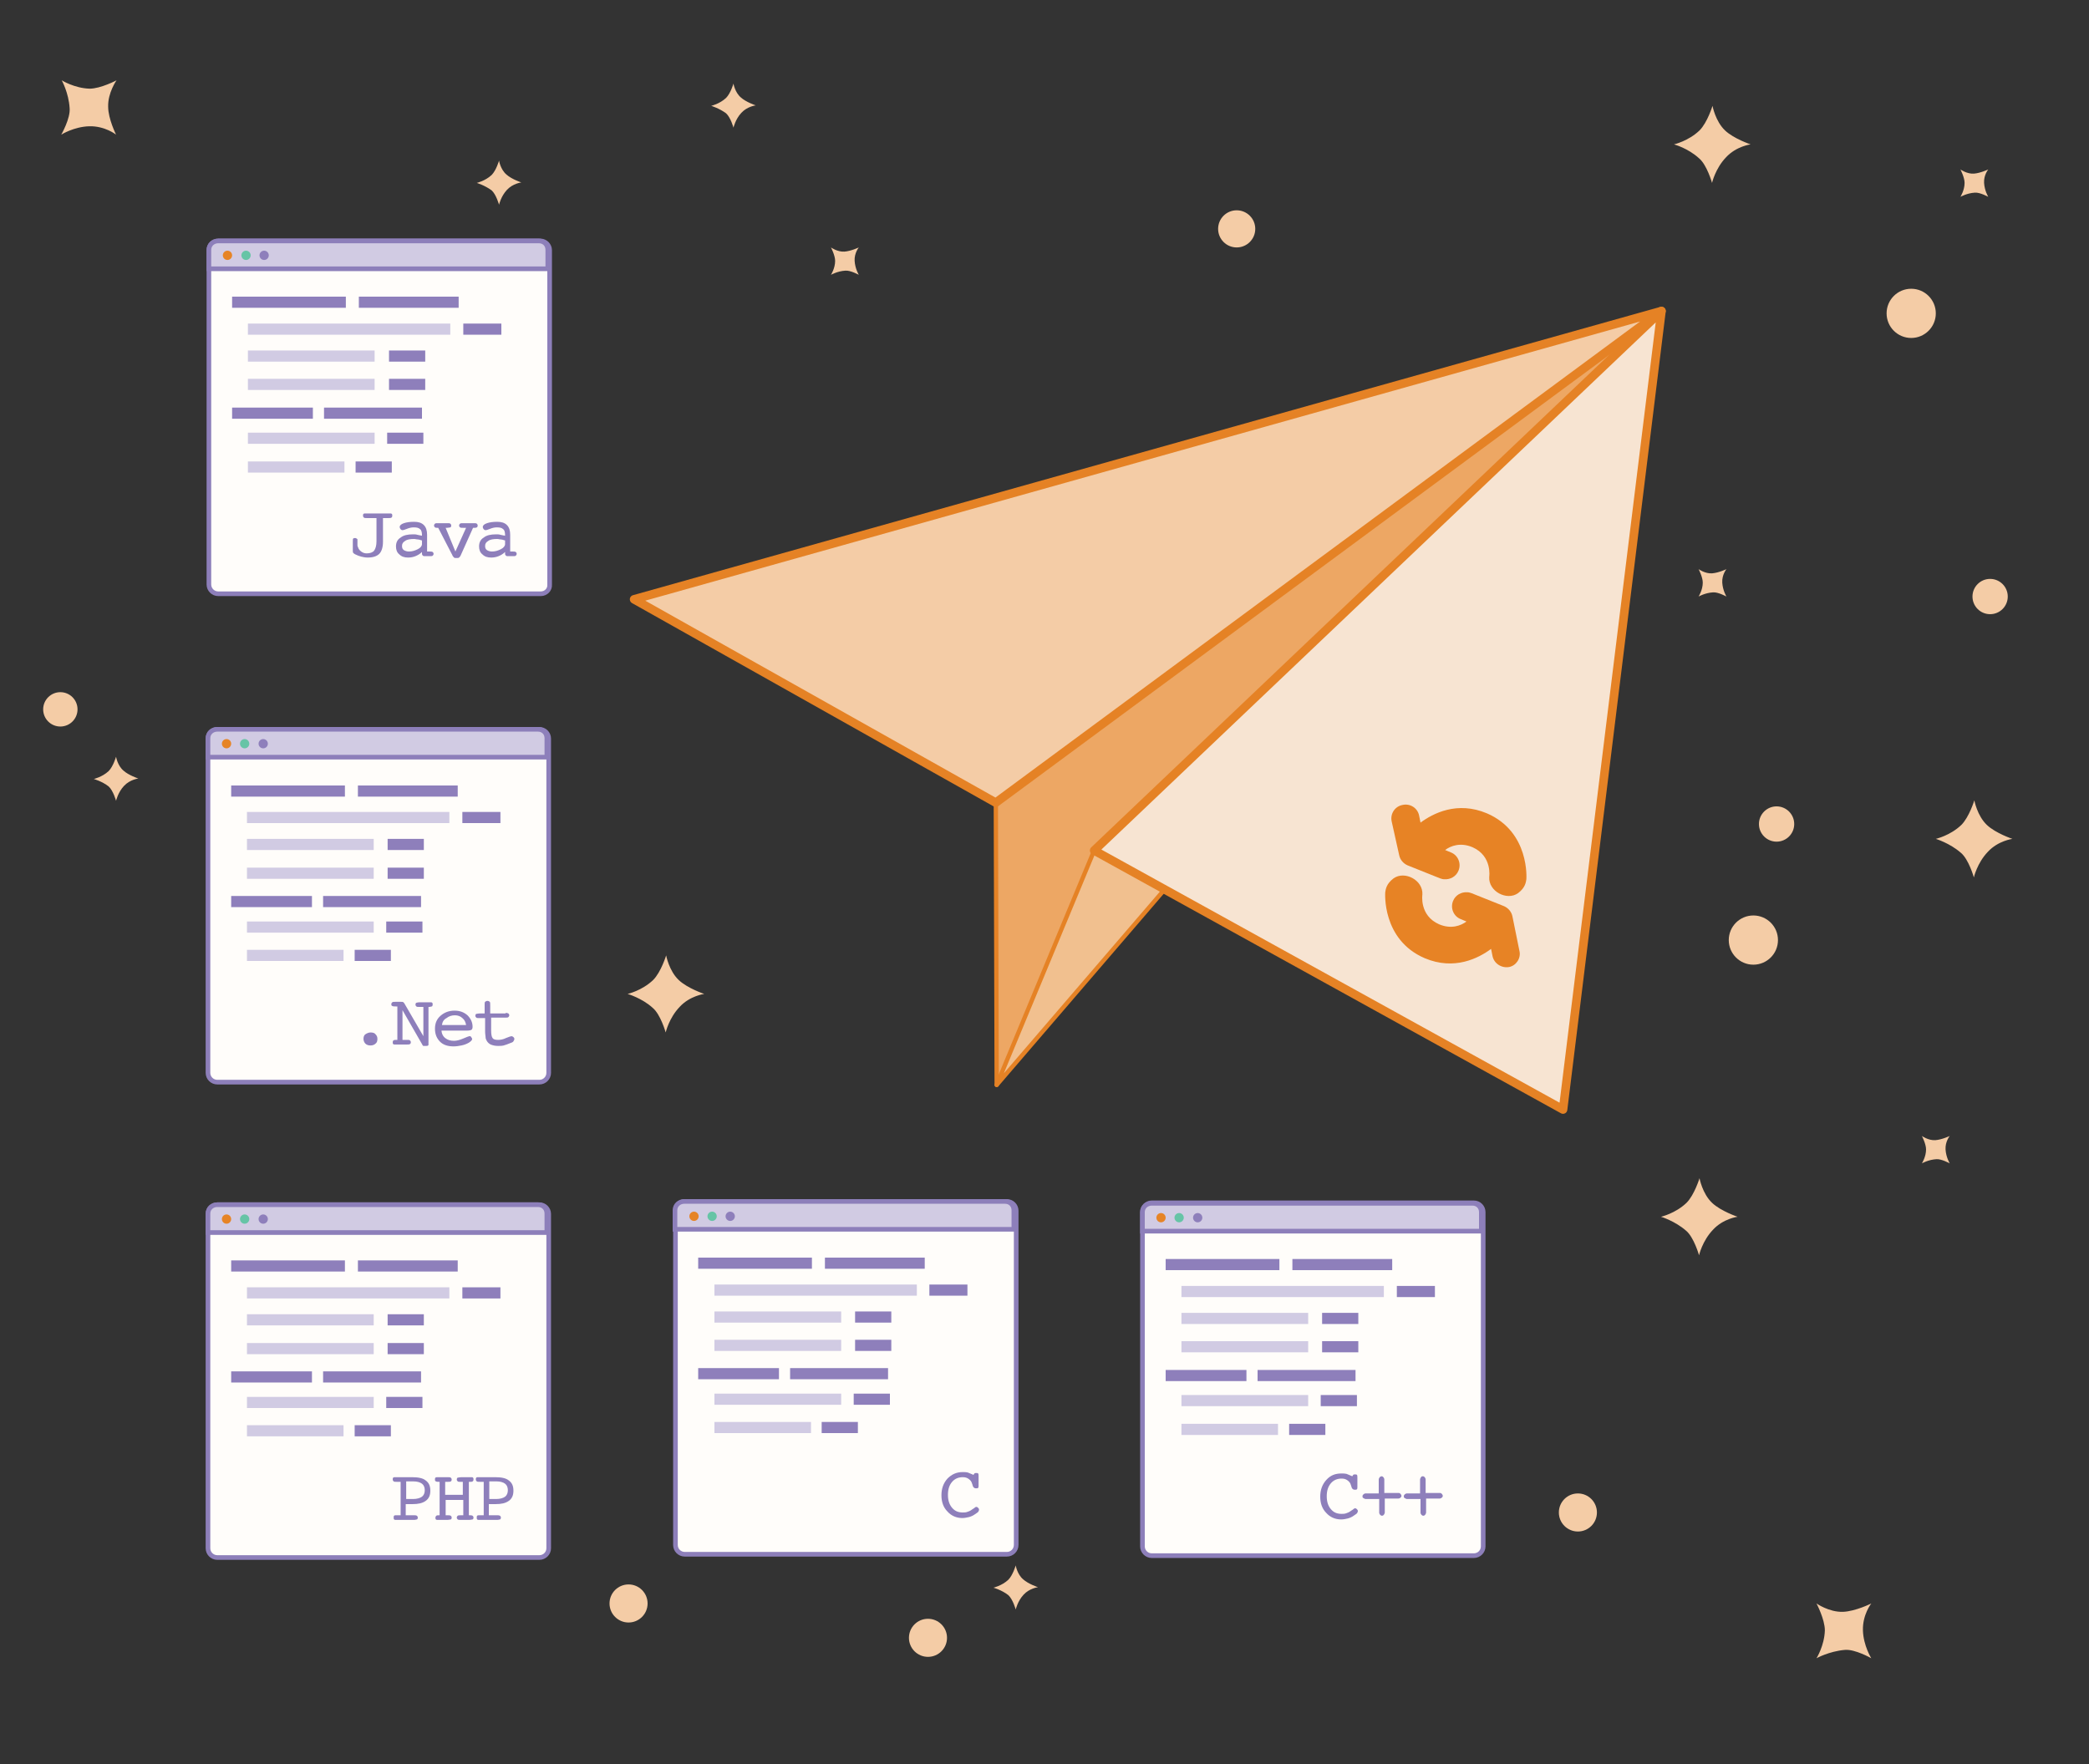 <svg id="Layer_1" xmlns="http://www.w3.org/2000/svg" width="450" height="380" viewBox="0 0 450 380"><rect x="0" y="0" width="450" height="380" fill="#333333" stroke="none"/><style>.st0{fill:#f4cca6}.st0,.st1,.st2,.st3,.st4{fill-rule:evenodd;clip-rule:evenodd}.st1{fill:#eda764;stroke:#e58225;stroke-linecap:round;stroke-linejoin:round;stroke-miterlimit:10}.st1,.st2{stroke-width:.925}.st2,.st3,.st4{stroke:#e58225;stroke-linecap:round;stroke-linejoin:round;stroke-miterlimit:10}.st2{fill:#f1c08f}.st3,.st4{fill:#f4cca6;stroke-width:1.85}.st4{fill:#f7e4d2}.st5{fill:#e78325}.st6,.st7{fill:#fffdfa;stroke:#8d7fba;stroke-miterlimit:10}.st7{fill:#d1cbe3}.st8{fill-rule:evenodd;clip-rule:evenodd;fill:#e68426}.st9{fill:#66c4a6}.st10,.st9{fill-rule:evenodd;clip-rule:evenodd}.st10,.st11{fill:#8e7fbb}.st12{fill-rule:evenodd;clip-rule:evenodd;fill:#d1cbe3}</style><circle id="XMLID_1294_" class="st0" cx="411.7" cy="67.5" r="5.3"/><circle id="XMLID_1362_" class="st0" cx="377.7" cy="202.5" r="5.3"/><circle id="XMLID_1363_" class="st0" cx="382.7" cy="177.5" r="3.8"/><circle id="XMLID_1652_" class="st0" cx="428.7" cy="128.5" r="3.8"/><circle id="XMLID_1291_" class="st0" cx="189" cy="121.8" r="3.7"/><circle id="XMLID_1245_" class="st0" cx="13" cy="152.8" r="3.7"/><circle id="XMLID_1262_" class="st0" cx="135.4" cy="345.4" r="4.1"/><circle id="XMLID_1261_" class="st0" cx="339.9" cy="325.8" r="4.1"/><circle id="XMLID_1260_" class="st0" cx="199.9" cy="352.8" r="4.1"/><circle id="XMLID_1259_" class="st0" cx="288.8" cy="141.9" r="2.4"/><circle id="XMLID_1258_" class="st0" cx="266.4" cy="49.3" r="4"/><path id="XMLID_1257_" class="st0" d="M357.8 262.1s3.1-.7 5.5-3c1.7-1.7 2.8-5.3 2.8-5.3s.6 3.3 2.7 5.3c1.9 1.8 5.5 3 5.5 3s-3.1.4-5.3 2.8c-2.3 2.4-3 5.5-3 5.5s-1.1-3.9-2.8-5.3c-2.4-2.1-5.4-3-5.4-3z"/><path id="XMLID_1361_" class="st0" d="M417 180.7s3.1-.7 5.5-3c1.7-1.7 2.8-5.3 2.8-5.3s.6 3.3 2.7 5.3c1.9 1.8 5.5 3 5.5 3s-3.1.4-5.3 2.8c-2.3 2.4-3 5.5-3 5.5s-1.1-3.9-2.8-5.3c-2.4-2.1-5.4-3-5.4-3z"/><path id="XMLID_1256_" class="st0" d="M360.6 31.1s3.1-.7 5.5-3c1.7-1.7 2.8-5.3 2.8-5.3s.6 3.3 2.7 5.3c1.9 1.8 5.5 3 5.5 3s-3.1.4-5.3 2.8c-2.3 2.4-3 5.5-3 5.5s-1.1-3.9-2.8-5.3c-2.4-2.2-5.4-3-5.4-3z"/><path id="XMLID_1255_" class="st0" d="M391.3 357.2s1.7-2.7 1.8-6c0-2.4-1.8-5.8-1.8-5.8s2.7 1.9 5.7 1.8c2.7-.1 6.1-1.8 6.1-1.8s-1.9 2.4-1.8 5.8c.1 3.3 1.8 6 1.8 6s-3.5-2-5.7-1.8c-3.4.3-6.1 1.8-6.1 1.8z"/><path id="XMLID_1254_" class="st0" d="M135.2 214.1s3.1-.7 5.5-3c1.7-1.7 2.8-5.3 2.8-5.3s.6 3.3 2.7 5.3c1.9 1.8 5.5 3 5.5 3s-3.1.4-5.3 2.8c-2.3 2.4-3 5.5-3 5.5s-1.1-3.9-2.8-5.3c-2.3-2.1-5.4-3-5.4-3z"/><path id="XMLID_1253_" class="st0" d="M232.5 117.2s3.1-.7 5.5-3c1.7-1.7 2.8-5.3 2.8-5.3s.6 3.3 2.7 5.3c1.9 1.8 5.5 3 5.5 3s-3.1.4-5.3 2.8c-2.3 2.4-3 5.5-3 5.5s-1.1-3.9-2.8-5.3c-2.4-2.1-5.4-3-5.4-3z"/><path id="XMLID_1252_" class="st0" d="M179 59.2s.9-1.4.9-3c0-1.2-.9-2.9-.9-2.9s1.4 1 2.9.9c1.4-.1 3.1-.9 3.1-.9s-1 1.2-.9 2.9c.1 1.7.9 3 .9 3s-1.8-1-2.9-.9c-1.7.1-3.1.9-3.1.9z"/><path id="XMLID_1645_" class="st0" d="M365.9 128.5s.9-1.4.9-3c0-1.2-.9-2.9-.9-2.9s1.4 1 2.9.9c1.4-.1 3.1-.9 3.1-.9s-1 1.2-.9 2.9c.1 1.7.9 3 .9 3s-1.8-1-2.9-.9c-1.7.1-3.1.9-3.1.9z"/><path id="XMLID_1661_" class="st0" d="M414 250.6s.9-1.4.9-3c0-1.2-.9-2.9-.9-2.9s1.4 1 2.9.9c1.4-.1 3.1-.9 3.1-.9s-1 1.2-.9 2.9c.1 1.7.9 3 .9 3s-1.8-1-2.9-.9c-1.7.1-3.1.9-3.1.9z"/><path id="XMLID_1649_" class="st0" d="M422.3 42.4s.9-1.4.9-3c0-1.2-.9-2.9-.9-2.9s1.4 1 2.9.9c1.4-.1 3.1-.9 3.1-.9s-1 1.2-.9 2.9c.1 1.7.9 3 .9 3s-1.8-1-2.9-.9c-1.7.1-3.1.9-3.1.9z"/><path id="XMLID_1251_" class="st0" d="M13.3 17.3s2.7 1.7 6 1.8c2.4 0 5.8-1.8 5.8-1.8S23.2 20 23.3 23c0 2.6 1.7 6 1.7 6s-2.4-1.9-5.8-1.8c-3.3.1-6 1.8-6 1.8s2-3.5 1.8-5.7c-.2-3.3-1.7-6-1.7-6z"/><path id="XMLID_1250_" class="st0" d="M340.1 91.3s1.9-.4 3.3-1.8c1-1 1.7-3.2 1.7-3.2s.3 2 1.6 3.1c1.2 1.1 3.3 1.8 3.3 1.8s-1.8.2-3.2 1.7c-1.4 1.4-1.8 3.3-1.8 3.3s-.6-2.3-1.7-3.2c-1.4-1.2-3.2-1.7-3.2-1.7z"/><path id="XMLID_1249_" class="st0" d="M102.7 39.4s1.8-.4 3.2-1.7c1-1 1.6-3.1 1.6-3.1s.3 1.9 1.6 3c1.1 1 3.2 1.7 3.2 1.7s-1.8.2-3.1 1.6c-1.3 1.4-1.7 3.2-1.7 3.2s-.6-2.2-1.6-3.1c-1.5-1.1-3.2-1.6-3.2-1.6z"/><path id="XMLID_1248_" class="st0" d="M20.2 167.8s1.8-.4 3.2-1.7c1-1 1.6-3.1 1.6-3.1s.3 1.9 1.6 3c1.1 1 3.2 1.7 3.2 1.7s-1.8.2-3.1 1.6c-1.3 1.4-1.7 3.2-1.7 3.2s-.6-2.2-1.6-3.1c-1.4-1.1-3.2-1.6-3.2-1.6z"/><path id="XMLID_1247_" class="st0" d="M214 342s1.8-.4 3.2-1.7c1-1 1.6-3.1 1.6-3.1s.3 1.9 1.6 3c1.1 1 3.2 1.7 3.2 1.7s-1.8.2-3.1 1.6c-1.3 1.4-1.7 3.2-1.7 3.2s-.6-2.2-1.6-3.1c-1.4-1.1-3.2-1.6-3.2-1.6z"/><path id="XMLID_1246_" class="st0" d="M153.2 22.8s1.8-.4 3.2-1.7c1-1 1.6-3.1 1.6-3.1s.3 1.9 1.6 3c1.1 1 3.2 1.7 3.2 1.7s-1.8.2-3.1 1.6c-1.3 1.4-1.7 3.2-1.7 3.2s-.6-2.2-1.6-3.1c-1.5-1.1-3.2-1.6-3.2-1.6z"/><g id="XMLID_852_"><g id="XMLID_1240_"><path id="XMLID_1244_" class="st1" d="M214.5 167.8l.2 65.9 21.4-44L357.9 67z"/><path id="XMLID_1243_" class="st2" d="M214.7 233.7l21-50.5L357.9 67z"/><path id="XMLID_1242_" class="st3" d="M136.6 129.1l77.9 43.8L357.9 67z"/><path id="XMLID_1241_" class="st4" d="M235.7 183.2L357.9 67l-21.2 172z"/></g><g id="XMLID_853_"><path id="XMLID_1239_" class="st5" d="M301.4 184.2c.2 1 .9 1.8 1.8 2.2l7 2.8c.3.1.6.2.9.2 1.3.1 2.6-.6 3.1-1.9.6-1.5-.1-3.3-1.7-3.9l-1.2-.5c1.2-.9 3.3-1.7 5.9-.6 4.3 1.9 3.6 6.4 3.6 6.4-.2 3.1 3.8 5.2 6.2 3.5 1.6-1.2 1.7-2.4 1.8-3 0 0 .8-10.2-8.5-14.2-6.4-2.7-11.6 0-14.3 2l-.3-1.5c-.3-1.6-1.9-2.7-3.6-2.3-1.6.3-2.7 1.9-2.3 3.6l1.6 7.2z"/><path id="XMLID_1238_" class="st5" d="M327.3 204.8l-1.5-7.4c-.2-1-.9-1.8-1.8-2.2l-7-2.8c-.3-.1-.6-.2-.9-.2-1.3-.1-2.6.6-3.1 1.9-.6 1.5.1 3.3 1.7 3.9l1.2.5c-1.2.9-3.3 1.7-5.9.6-4.3-1.9-3.6-6.4-3.6-6.4.2-3.1-3.8-5.2-6.2-3.5-1.6 1.2-1.7 2.4-1.8 3 0 0-.8 10.2 8.5 14.2 6.4 2.7 11.6 0 14.3-2l.3 1.5c.3 1.6 1.9 2.7 3.6 2.4 1.5-.3 2.6-1.9 2.2-3.5z"/></g></g><g id="XMLID_1609_"><g id="XMLID_1622_"><path id="XMLID_1627_" class="st6" d="M116.2 233.1H46.8c-1.1 0-2-.9-2-2v-72c0-1.1.9-2 2-2h69.4c1.1 0 2 .9 2 2v72c0 1.1-.9 2-2 2z"/><path id="XMLID_1626_" class="st7" d="M117.8 163.1V159c0-1.1-.8-1.9-1.9-1.9H46.8c-1.1 0-2 .8-2 1.9v4.1h73z"/><circle id="XMLID_1625_" class="st8" cx="48.8" cy="160.2" r="1"/><circle id="XMLID_1624_" class="st9" cx="52.7" cy="160.2" r="1"/><circle id="XMLID_1623_" class="st10" cx="56.7" cy="160.2" r="1"/></g><g id="XMLID_1739_"><path id="XMLID_1742_" class="st11" d="M78.3 223.8c0-.4.1-.8.4-1s.7-.4 1.1-.4c.5 0 .9.1 1.1.4.3.3.4.6.4 1s-.1.8-.4 1c-.3.3-.7.4-1.1.4s-.8-.1-1.1-.4c-.2-.2-.4-.6-.4-1z"/><path id="XMLID_1744_" class="st11" d="M86.7 224h1c.3 0 .5 0 .6.1.1.1.2.2.2.4s-.1.4-.2.4c-.1.1-.4.1-.8.1h-2.4c-.2 0-.3 0-.4-.1-.1-.1-.1-.2-.1-.4s.1-.4.2-.4c.1-.1.3-.1.6-.1h.2v-7.2h-.2c-.4 0-.7 0-.9-.1-.2-.1-.2-.2-.2-.4s.1-.3.2-.4c.1-.1.4-.1.7-.1h1.2c.2 0 .4 0 .5.1s.2.2.3.4l4 6.9v-6.3h-.9c-.3 0-.5 0-.6-.1-.1-.1-.2-.2-.2-.4s.1-.4.2-.4.3-.1.7-.1h2.3c.2 0 .3 0 .4.1.1.1.1.2.1.4s-.1.4-.2.4-.3.1-.6.1h-.1v8c0 .2 0 .3-.1.3-.1.1-.2.1-.5.1h-.5c-.1 0-.2-.2-.3-.4l-4.2-7.3v6.4z"/><path id="XMLID_1746_" class="st11" d="M95.1 221.8c0 .8.3 1.4.8 1.8.5.4 1.1.6 1.9.6.6 0 1.3-.2 2-.5s1.2-.5 1.3-.5c.2 0 .3 0 .4.2s.2.2.2.4-.1.3-.2.4-.3.3-.5.4c-.5.3-1.1.5-1.6.6s-1.1.2-1.7.2c-1.2 0-2.2-.3-2.9-1-.7-.7-1.1-1.6-1.1-2.8 0-1.2.4-2.1 1.2-2.8.8-.7 1.8-1.1 3-1.1 1.1 0 2 .3 2.8 1 .7.7 1.1 1.5 1.1 2.5 0 .3-.1.5-.2.6s-.5.2-1 .2h-5.5zm.1-1h5.2c-.1-.6-.3-1.1-.8-1.5-.4-.4-1-.6-1.6-.6-.7 0-1.3.2-1.8.6-.6.3-.9.8-1 1.5z"/><path id="XMLID_1749_" class="st11" d="M108.9 218.2c.3 0 .4 0 .6.1.1.1.2.2.2.4s-.1.3-.2.4c-.1.1-.3.1-.5.1h-3.2v2.7c0 .9.1 1.4.3 1.7s.6.4 1.2.4c.5 0 1.1-.1 1.7-.4.7-.3 1.1-.4 1.2-.4.1 0 .3.1.4.2.1.1.2.2.2.4s-.1.3-.2.5-.4.3-.7.4c-.5.2-1 .4-1.4.5-.4.1-.8.1-1.2.1-.6 0-1.1-.1-1.6-.3-.4-.2-.7-.5-.9-.9-.1-.2-.2-.4-.2-.7 0-.3-.1-.6-.1-1.2v-2.9h-1.4c-.2 0-.4 0-.5-.1-.1-.1-.2-.2-.2-.4s.1-.4.2-.4.4-.1.9-.1h.9v-2c0-.2 0-.4.1-.5s.3-.2.5-.2.4.1.5.2c.1.1.1.4.1.9v1.6h3.3z"/></g><g id="XMLID_1660_"><g id="XMLID_158_"><path id="XMLID_172_" class="st10" d="M49.8 169.2h24.5v2.4H49.8z"/><path id="XMLID_171_" class="st12" d="M53.2 174.9h43.6v2.4H53.2z"/><path id="XMLID_170_" class="st12" d="M53.2 180.7h27.3v2.4H53.2z"/><path id="XMLID_169_" class="st12" d="M53.2 186.9h27.3v2.4H53.2z"/><path id="XMLID_168_" class="st12" d="M53.2 198.5h27.3v2.4H53.2z"/><path id="XMLID_167_" class="st12" d="M53.2 204.6H74v2.4H53.2z"/><path id="XMLID_166_" class="st10" d="M69.6 193h21.1v2.4H69.6z"/><path id="XMLID_165_" class="st10" d="M49.8 193h17.4v2.4H49.8z"/><path id="XMLID_164_" class="st10" d="M77.1 169.2h21.5v2.4H77.1z"/><path id="XMLID_163_" class="st10" d="M83.5 186.9h7.8v2.4h-7.8z"/><path id="XMLID_162_" class="st10" d="M76.4 204.6h7.8v2.4h-7.8z"/><path id="XMLID_161_" class="st10" d="M83.5 180.7h7.8v2.4h-7.8z"/><path id="XMLID_160_" class="st10" d="M99.6 174.9h8.2v2.4h-8.2z"/><path id="XMLID_159_" class="st10" d="M83.2 198.5H91v2.4h-7.8z"/></g></g></g><g id="XMLID_1853_"><g id="XMLID_1886_"><path id="XMLID_1891_" class="st6" d="M116.2 335.5H46.8c-1.1 0-2-.9-2-2v-72c0-1.1.9-2 2-2h69.4c1.1 0 2 .9 2 2v72c0 1.1-.9 2-2 2z"/><path id="XMLID_1890_" class="st7" d="M117.8 265.5v-4.1c0-1.1-.8-1.9-1.9-1.9H46.8c-1.1 0-2 .8-2 1.9v4.1h73z"/><circle id="XMLID_1889_" class="st8" cx="48.8" cy="262.6" r="1"/><circle id="XMLID_1888_" class="st9" cx="52.7" cy="262.6" r="1"/><circle id="XMLID_1887_" class="st10" cx="56.7" cy="262.6" r="1"/></g><g id="XMLID_1707_"><path id="XMLID_1708_" class="st11" d="M89.2 326.4c.3 0 .4 0 .6.1.1.1.2.2.2.4s-.1.4-.2.4-.3.1-.6.1h-3.9c-.2 0-.3 0-.4-.1-.1-.1-.1-.2-.1-.4s0-.3.1-.4c.1-.1.2-.1.4-.1h1v-7.2h-.6c-.5 0-.8 0-.9-.1s-.2-.2-.2-.4 0-.3.1-.4c.1-.1.2-.1.4-.1h3.7c1.3 0 2.3.2 2.9.7.7.5 1 1.2 1 2.2s-.3 1.7-1 2.2c-.7.5-1.6.7-2.9.7h-1.4v2.4h1.8zm-1.7-7.2v3.7H89c.8 0 1.5-.2 1.9-.5.4-.3.6-.8.6-1.4 0-.6-.2-1.1-.6-1.4-.4-.3-1-.5-1.9-.5h-1.5z"/><path id="XMLID_1712_" class="st11" d="M95.9 326.4h.5c.3 0 .5 0 .7.1.1.1.2.2.2.4s-.1.4-.2.4-.4.1-.7.1h-2.1c-.2 0-.3 0-.4-.1-.1-.1-.1-.2-.1-.4s.1-.3.2-.4c.1-.1.3-.1.6-.1h.1v-7.2h-.1c-.3 0-.5 0-.7-.1s-.2-.2-.2-.4 0-.3.1-.4.3-.1.5-.1h2c.4 0 .7 0 .8.1s.2.2.2.4-.1.4-.2.4c-.1.1-.4.1-.8.1h-.4v2.8h3.8v-2.8h-.5c-.3 0-.5 0-.6-.1-.1-.1-.2-.2-.2-.4s.1-.4.2-.4.4-.1.9-.1h2c.2 0 .3 0 .4.1.1.1.1.2.1.4s-.1.4-.2.4c-.1.1-.3.1-.6.1h-.2v7.2h.1c.3 0 .5 0 .7.1.1.1.2.2.2.4s-.1.4-.2.4-.4.1-.8.1h-1.6c-.4 0-.7 0-.8-.1-.1-.1-.2-.2-.2-.4s.1-.3.2-.4c.1-.1.4-.1.8-.1h.4v-3.3H96v3.3z"/><path id="XMLID_1714_" class="st11" d="M107.1 326.4c.3 0 .4 0 .6.1.1.1.2.2.2.4s-.1.4-.2.4-.3.1-.6.1h-3.9c-.2 0-.3 0-.4-.1-.1-.1-.1-.2-.1-.4s0-.3.1-.4c.1-.1.2-.1.4-.1h1v-7.2h-.6c-.5 0-.8 0-.9-.1s-.2-.2-.2-.4 0-.3.1-.4c.1-.1.2-.1.4-.1h3.7c1.3 0 2.3.2 2.9.7.7.5 1 1.2 1 2.2s-.3 1.7-1 2.2c-.7.5-1.6.7-2.9.7h-1.4v2.4h1.8zm-1.7-7.2v3.7h1.5c.8 0 1.5-.2 1.9-.5.4-.3.6-.8.6-1.4 0-.6-.2-1.1-.6-1.4-.4-.3-1-.5-1.9-.5h-1.5z"/></g><g id="XMLID_1854_"><g id="XMLID_142_"><path id="XMLID_156_" class="st10" d="M49.8 271.5h24.5v2.4H49.8z"/><path id="XMLID_155_" class="st12" d="M53.2 277.3h43.6v2.4H53.2z"/><path id="XMLID_154_" class="st12" d="M53.2 283.1h27.3v2.4H53.2z"/><path id="XMLID_153_" class="st12" d="M53.2 289.3h27.3v2.4H53.2z"/><path id="XMLID_152_" class="st12" d="M53.2 300.9h27.3v2.4H53.2z"/><path id="XMLID_151_" class="st12" d="M53.2 307H74v2.4H53.2z"/><path id="XMLID_150_" class="st10" d="M69.6 295.4h21.1v2.4H69.6z"/><path id="XMLID_149_" class="st10" d="M49.8 295.4h17.4v2.4H49.8z"/><path id="XMLID_148_" class="st10" d="M77.1 271.5h21.5v2.4H77.1z"/><path id="XMLID_147_" class="st10" d="M83.5 289.3h7.8v2.4h-7.8z"/><path id="XMLID_146_" class="st10" d="M76.4 307h7.8v2.4h-7.8z"/><path id="XMLID_145_" class="st10" d="M83.5 283.1h7.8v2.4h-7.8z"/><path id="XMLID_144_" class="st10" d="M99.6 277.3h8.2v2.4h-8.2z"/><path id="XMLID_143_" class="st10" d="M83.2 300.9H91v2.4h-7.8z"/></g></g></g><g id="XMLID_1698_"><g id="XMLID_1733_"><path id="XMLID_1738_" class="st6" d="M216.9 334.8h-69.4c-1.1 0-2-.9-2-2v-72c0-1.1.9-2 2-2h69.4c1.1 0 2 .9 2 2v72c0 1.1-.9 2-2 2z"/><path id="XMLID_1737_" class="st7" d="M218.4 264.8v-4.1c0-1.1-.8-1.9-1.9-1.9h-69.1c-1.1 0-2 .8-2 1.9v4.1h73z"/><circle id="XMLID_1736_" class="st8" cx="149.5" cy="262" r="1"/><circle id="XMLID_1735_" class="st9" cx="153.4" cy="262" r="1"/><circle id="XMLID_1734_" class="st10" cx="157.3" cy="262" r="1"/></g><g id="XMLID_1704_"><path id="XMLID_1705_" class="st11" d="M209.7 317.7c.1-.1.1-.2.2-.3s.2-.1.4-.1.3 0 .4.1c.1.1.1.3.1.6v2c0 .2 0 .4-.1.5-.1.1-.2.1-.5.1s-.6-.2-.7-.7c0-.1-.1-.3-.1-.3-.1-.4-.3-.7-.7-1s-.8-.4-1.3-.4c-.9 0-1.7.3-2.3 1-.6.7-.9 1.6-.9 2.8 0 1.2.3 2.1.9 2.8.6.7 1.3 1 2.3 1 .3 0 .6 0 .9-.1.3-.1.6-.2.9-.4.1-.1.3-.2.6-.4.2-.2.4-.3.5-.3.2 0 .3.1.4.2.1.1.2.2.2.4s-.1.3-.2.5c-.1.1-.4.3-.7.5-.4.3-.9.5-1.3.6-.5.1-.9.2-1.4.2-1.3 0-2.4-.5-3.2-1.4-.9-.9-1.3-2.1-1.3-3.5s.4-2.6 1.3-3.6c.9-.9 1.9-1.4 3.3-1.4.3 0 .7 0 1.1.1.4.2.8.3 1.2.5z"/></g><g id="XMLID_1699_"><g id="XMLID_126_"><path id="XMLID_140_" class="st10" d="M150.4 270.9h24.5v2.4h-24.5z"/><path id="XMLID_139_" class="st12" d="M153.9 276.7h43.6v2.4h-43.6z"/><path id="XMLID_138_" class="st12" d="M153.9 282.5h27.3v2.4h-27.3z"/><path id="XMLID_137_" class="st12" d="M153.9 288.6h27.3v2.4h-27.3z"/><path id="XMLID_136_" class="st12" d="M153.9 300.2h27.3v2.4h-27.3z"/><path id="XMLID_135_" class="st12" d="M153.9 306.3h20.8v2.4h-20.8z"/><path id="XMLID_134_" class="st10" d="M170.2 294.7h21.1v2.4h-21.1z"/><path id="XMLID_133_" class="st10" d="M150.4 294.7h17.4v2.4h-17.4z"/><path id="XMLID_132_" class="st10" d="M177.7 270.9h21.5v2.4h-21.5z"/><path id="XMLID_131_" class="st10" d="M184.2 288.6h7.8v2.4h-7.8z"/><path id="XMLID_130_" class="st10" d="M177 306.3h7.8v2.4H177z"/><path id="XMLID_129_" class="st10" d="M184.2 282.5h7.8v2.4h-7.8z"/><path id="XMLID_128_" class="st10" d="M200.2 276.7h8.2v2.4h-8.2z"/><path id="XMLID_127_" class="st10" d="M183.9 300.2h7.8v2.4h-7.8z"/></g></g></g><g id="XMLID_1740_"><g id="XMLID_1847_"><path id="XMLID_1852_" class="st6" d="M317.5 335.1h-69.4c-1.1 0-2-.9-2-2v-72c0-1.1.9-2 2-2h69.4c1.1 0 2 .9 2 2v72c0 1.1-.9 2-2 2z"/><path id="XMLID_1851_" class="st7" d="M319.1 265.2v-4.1c0-1.1-.8-1.9-1.9-1.9h-69.1c-1.1 0-2 .8-2 1.9v4.1h73z"/><circle id="XMLID_1850_" class="st8" cx="250.1" cy="262.3" r="1"/><circle id="XMLID_1849_" class="st9" cx="254" cy="262.3" r="1"/><circle id="XMLID_1848_" class="st10" cx="258" cy="262.3" r="1"/></g><g id="XMLID_1673_"><path id="XMLID_1674_" class="st11" d="M291.3 318c.1-.1.1-.2.2-.3.1-.1.2-.1.4-.1s.3 0 .4.1c.1.1.1.3.1.6v2c0 .2 0 .4-.1.5-.1.1-.2.1-.5.1s-.6-.2-.7-.7c0-.1-.1-.3-.1-.3-.1-.4-.3-.7-.7-1-.4-.3-.8-.4-1.3-.4-.9 0-1.7.3-2.3 1-.6.7-.9 1.6-.9 2.8 0 1.2.3 2.1.9 2.8.6.7 1.3 1 2.3 1 .3 0 .6 0 .9-.1.3-.1.6-.2.9-.4.1-.1.3-.2.6-.4.2-.2.4-.3.5-.3.2 0 .3.1.4.2.1.1.2.2.2.4s-.1.3-.2.5c-.1.1-.4.3-.7.5-.4.3-.9.5-1.3.6s-.9.2-1.4.2c-1.3 0-2.4-.5-3.2-1.4-.9-.9-1.3-2.1-1.3-3.5s.4-2.6 1.3-3.6 1.9-1.4 3.3-1.4c.3 0 .7 0 1.1.1.4.2.8.3 1.2.5z"/><path id="XMLID_1700_" class="st11" d="M298.4 321.6h2.9c.2 0 .3.1.4.2s.2.3.2.4c0 .2-.1.3-.2.4-.1.1-.3.2-.5.2h-2.9v3c0 .2-.1.3-.2.5-.1.1-.2.2-.4.2s-.3-.1-.4-.2-.2-.3-.2-.4v-3h-2.9c-.2 0-.3-.1-.5-.2s-.2-.2-.2-.4.1-.3.2-.4.3-.2.4-.2h2.9v-3c0-.2.1-.3.2-.5.1-.1.3-.2.4-.2.2 0 .3.1.4.2.1.1.2.3.2.5v2.9z"/><path id="XMLID_1702_" class="st11" d="M307.3 321.6h2.9c.2 0 .3.1.4.2s.2.3.2.4c0 .2-.1.3-.2.4s-.3.2-.5.2h-2.9v3c0 .2-.1.3-.2.5-.1.1-.2.2-.4.2s-.3-.1-.4-.2-.2-.3-.2-.4v-3h-2.9c-.2 0-.3-.1-.5-.2s-.2-.2-.2-.4.1-.3.2-.4c.1-.1.3-.2.4-.2h2.9v-3c0-.2.1-.3.2-.5s.3-.2.4-.2c.2 0 .3.1.4.2.1.1.2.3.2.5v2.9z"/></g><g id="XMLID_1741_"><g id="XMLID_110_"><path id="XMLID_124_" class="st10" d="M251.1 271.2h24.5v2.4h-24.5z"/><path id="XMLID_123_" class="st12" d="M254.5 277h43.6v2.4h-43.6z"/><path id="XMLID_122_" class="st12" d="M254.5 282.8h27.3v2.4h-27.3z"/><path id="XMLID_121_" class="st12" d="M254.5 288.9h27.3v2.4h-27.3z"/><path id="XMLID_120_" class="st12" d="M254.5 300.5h27.3v2.4h-27.3z"/><path id="XMLID_119_" class="st12" d="M254.5 306.7h20.8v2.4h-20.8z"/><path id="XMLID_118_" class="st10" d="M270.9 295.1H292v2.4h-21.1z"/><path id="XMLID_117_" class="st10" d="M251.1 295.1h17.4v2.4h-17.4z"/><path id="XMLID_116_" class="st10" d="M278.4 271.2h21.5v2.4h-21.5z"/><path id="XMLID_115_" class="st10" d="M284.8 288.9h7.8v2.4h-7.8z"/><path id="XMLID_114_" class="st10" d="M277.7 306.7h7.8v2.4h-7.8z"/><path id="XMLID_113_" class="st10" d="M284.8 282.8h7.8v2.4h-7.8z"/><path id="XMLID_112_" class="st10" d="M300.9 277h8.2v2.4h-8.2z"/><path id="XMLID_111_" class="st10" d="M284.5 300.5h7.8v2.4h-7.8z"/></g></g></g><g id="XMLID_253_"><g id="XMLID_1690_"><path id="XMLID_1695_" class="st6" d="M116.5 127.9H47c-1.1 0-2-.9-2-2v-72c0-1.1.9-2 2-2h69.4c1.1 0 2 .9 2 2v72c.1 1.1-.8 2-1.9 2z"/><path id="XMLID_1694_" class="st7" d="M118 57.9v-4.1c0-1.1-.8-1.9-1.9-1.9H47c-1.1 0-2 .8-2 1.9v4.1h73z"/><circle id="XMLID_1693_" class="st8" cx="49" cy="55" r="1"/><circle id="XMLID_1692_" class="st9" cx="53" cy="55" r="1"/><circle id="XMLID_1691_" class="st10" cx="56.9" cy="55" r="1"/></g><g id="XMLID_251_"><path id="XMLID_1662_" class="st11" d="M81.3 111.6h-2.1c-.4 0-.7 0-.8-.1-.1-.1-.2-.2-.2-.4s0-.3.1-.4c.1-.1.2-.1.4-.1H84c.2 0 .3 0 .4.1s.1.2.1.4-.1.4-.2.4c-.1.1-.4.1-.8.1h-1v5.1c0 1.2-.3 2.1-.8 2.6s-1.3.8-2.5.8c-.5 0-1-.1-1.4-.2-.4-.1-.9-.3-1.3-.5-.2-.1-.3-.2-.4-.3-.1-.1-.1-.3-.1-.5v-1.9c0-.4 0-.6.1-.7s.2-.1.4-.1c.1 0 .2 0 .3.1.1.1.2.1.2.2v1.2c0 .1 0 .3.1.4.1.4.3.7.7 1s.8.4 1.2.4c.7 0 1.3-.2 1.6-.6.3-.4.5-1.1.5-2v-5z"/><path id="XMLID_1664_" class="st11" d="M90.9 118.9c-.4.4-.9.7-1.4.9-.5.2-1 .3-1.6.3-.8 0-1.4-.2-1.9-.7-.5-.4-.7-1-.7-1.7 0-.8.3-1.5 1-1.9.6-.5 1.5-.7 2.7-.7.3 0 .6 0 .9.1s.6.1 1 .2v-.1c0-.6-.1-1.1-.4-1.3-.3-.3-.7-.4-1.4-.4-.4 0-.9.1-1.4.3-.5.2-.8.3-1 .3-.2 0-.3-.1-.4-.2-.1-.1-.2-.3-.2-.5 0-.3.3-.6.9-.8s1.3-.3 2.2-.3c.9 0 1.6.2 2.1.7.5.5.7 1.2.7 2.1v3.6h.4c.4 0 .6 0 .8.1.1.1.2.2.2.4s-.1.3-.2.4c-.1.1-.3.1-.5.1h-1.2c-.1 0-.3 0-.4-.1s-.2-.2-.2-.4v-.4zm-.1-2.5c-.3-.1-.6-.2-.8-.2-.3 0-.5-.1-.8-.1-.8 0-1.5.1-1.9.4-.5.3-.7.6-.7 1.1 0 .4.1.7.4.9s.7.3 1.1.3c.7 0 1.3-.2 1.9-.5s.9-.7.9-1.1v-.8z"/><path id="XMLID_1667_" class="st11" d="M94.4 113.7c-.3 0-.6 0-.7-.1-.1-.1-.2-.2-.2-.4s.1-.3.2-.4.3-.1.5-.1h2.2c.3 0 .5 0 .6.1.1.1.2.2.2.4s-.1.4-.2.4-.4.1-.7.1H96l2.1 5.1 2.3-5.1h-.5c-.4 0-.7 0-.8-.1-.1-.1-.2-.2-.2-.4s.1-.3.2-.4c.1-.1.3-.1.6-.1h2.5c.2 0 .4 0 .5.1s.2.2.2.4-.1.4-.2.4c-.1.1-.4.1-.7.1h-.1l-2.6 5.8c-.1.3-.3.5-.4.6-.1.1-.3.1-.6.1-.2 0-.4 0-.5-.1-.1-.1-.3-.3-.4-.6l-3-5.8z"/><path id="XMLID_1669_" class="st11" d="M108.8 118.9c-.4.4-.9.7-1.4.9-.5.2-1 .3-1.6.3-.8 0-1.4-.2-1.9-.7-.5-.4-.7-1-.7-1.7 0-.8.3-1.5 1-1.9.6-.5 1.5-.7 2.7-.7.3 0 .6 0 .9.1s.6.1 1 .2v-.1c0-.6-.1-1.1-.4-1.3-.3-.3-.7-.4-1.4-.4-.4 0-.9.1-1.4.3-.5.2-.8.3-1 .3-.2 0-.3-.1-.4-.2-.1-.1-.2-.3-.2-.5 0-.3.3-.6.9-.8s1.3-.3 2.2-.3c.9 0 1.6.2 2.1.7.5.5.7 1.2.7 2.1v3.6h.4c.4 0 .6 0 .8.1.1.1.2.2.2.4s-.1.3-.2.4c-.1.1-.3.1-.5.1h-1.2c-.1 0-.3 0-.4-.1s-.2-.2-.2-.4v-.4zm-.1-2.5c-.3-.1-.6-.2-.8-.2-.3 0-.5-.1-.8-.1-.8 0-1.5.1-1.9.4-.5.3-.7.6-.7 1.1 0 .4.1.7.4.9s.7.3 1.1.3c.7 0 1.3-.2 1.9-.5s.9-.7.9-1.1v-.8z"/></g><g id="XMLID_1610_"><g id="XMLID_94_"><path id="XMLID_108_" class="st10" d="M50 63.9h24.5v2.4H50z"/><path id="XMLID_107_" class="st12" d="M53.4 69.7H97v2.4H53.4z"/><path id="XMLID_106_" class="st12" d="M53.4 75.5h27.3v2.4H53.4z"/><path id="XMLID_105_" class="st12" d="M53.4 81.6h27.3V84H53.4z"/><path id="XMLID_104_" class="st12" d="M53.4 93.2h27.3v2.4H53.4z"/><path id="XMLID_103_" class="st12" d="M53.4 99.4h20.8v2.4H53.4z"/><path id="XMLID_102_" class="st10" d="M69.8 87.8h21.1v2.4H69.8z"/><path id="XMLID_101_" class="st10" d="M50 87.8h17.4v2.4H50z"/><path id="XMLID_100_" class="st10" d="M77.3 63.9h21.5v2.4H77.3z"/><path id="XMLID_99_" class="st10" d="M83.8 81.6h7.8V84h-7.8z"/><path id="XMLID_98_" class="st10" d="M76.6 99.4h7.8v2.4h-7.8z"/><path id="XMLID_97_" class="st10" d="M83.8 75.5h7.8v2.4h-7.8z"/><path id="XMLID_96_" class="st10" d="M99.8 69.7h8.2v2.4h-8.2z"/><path id="XMLID_95_" class="st10" d="M83.4 93.2h7.8v2.4h-7.8z"/></g></g></g></svg>